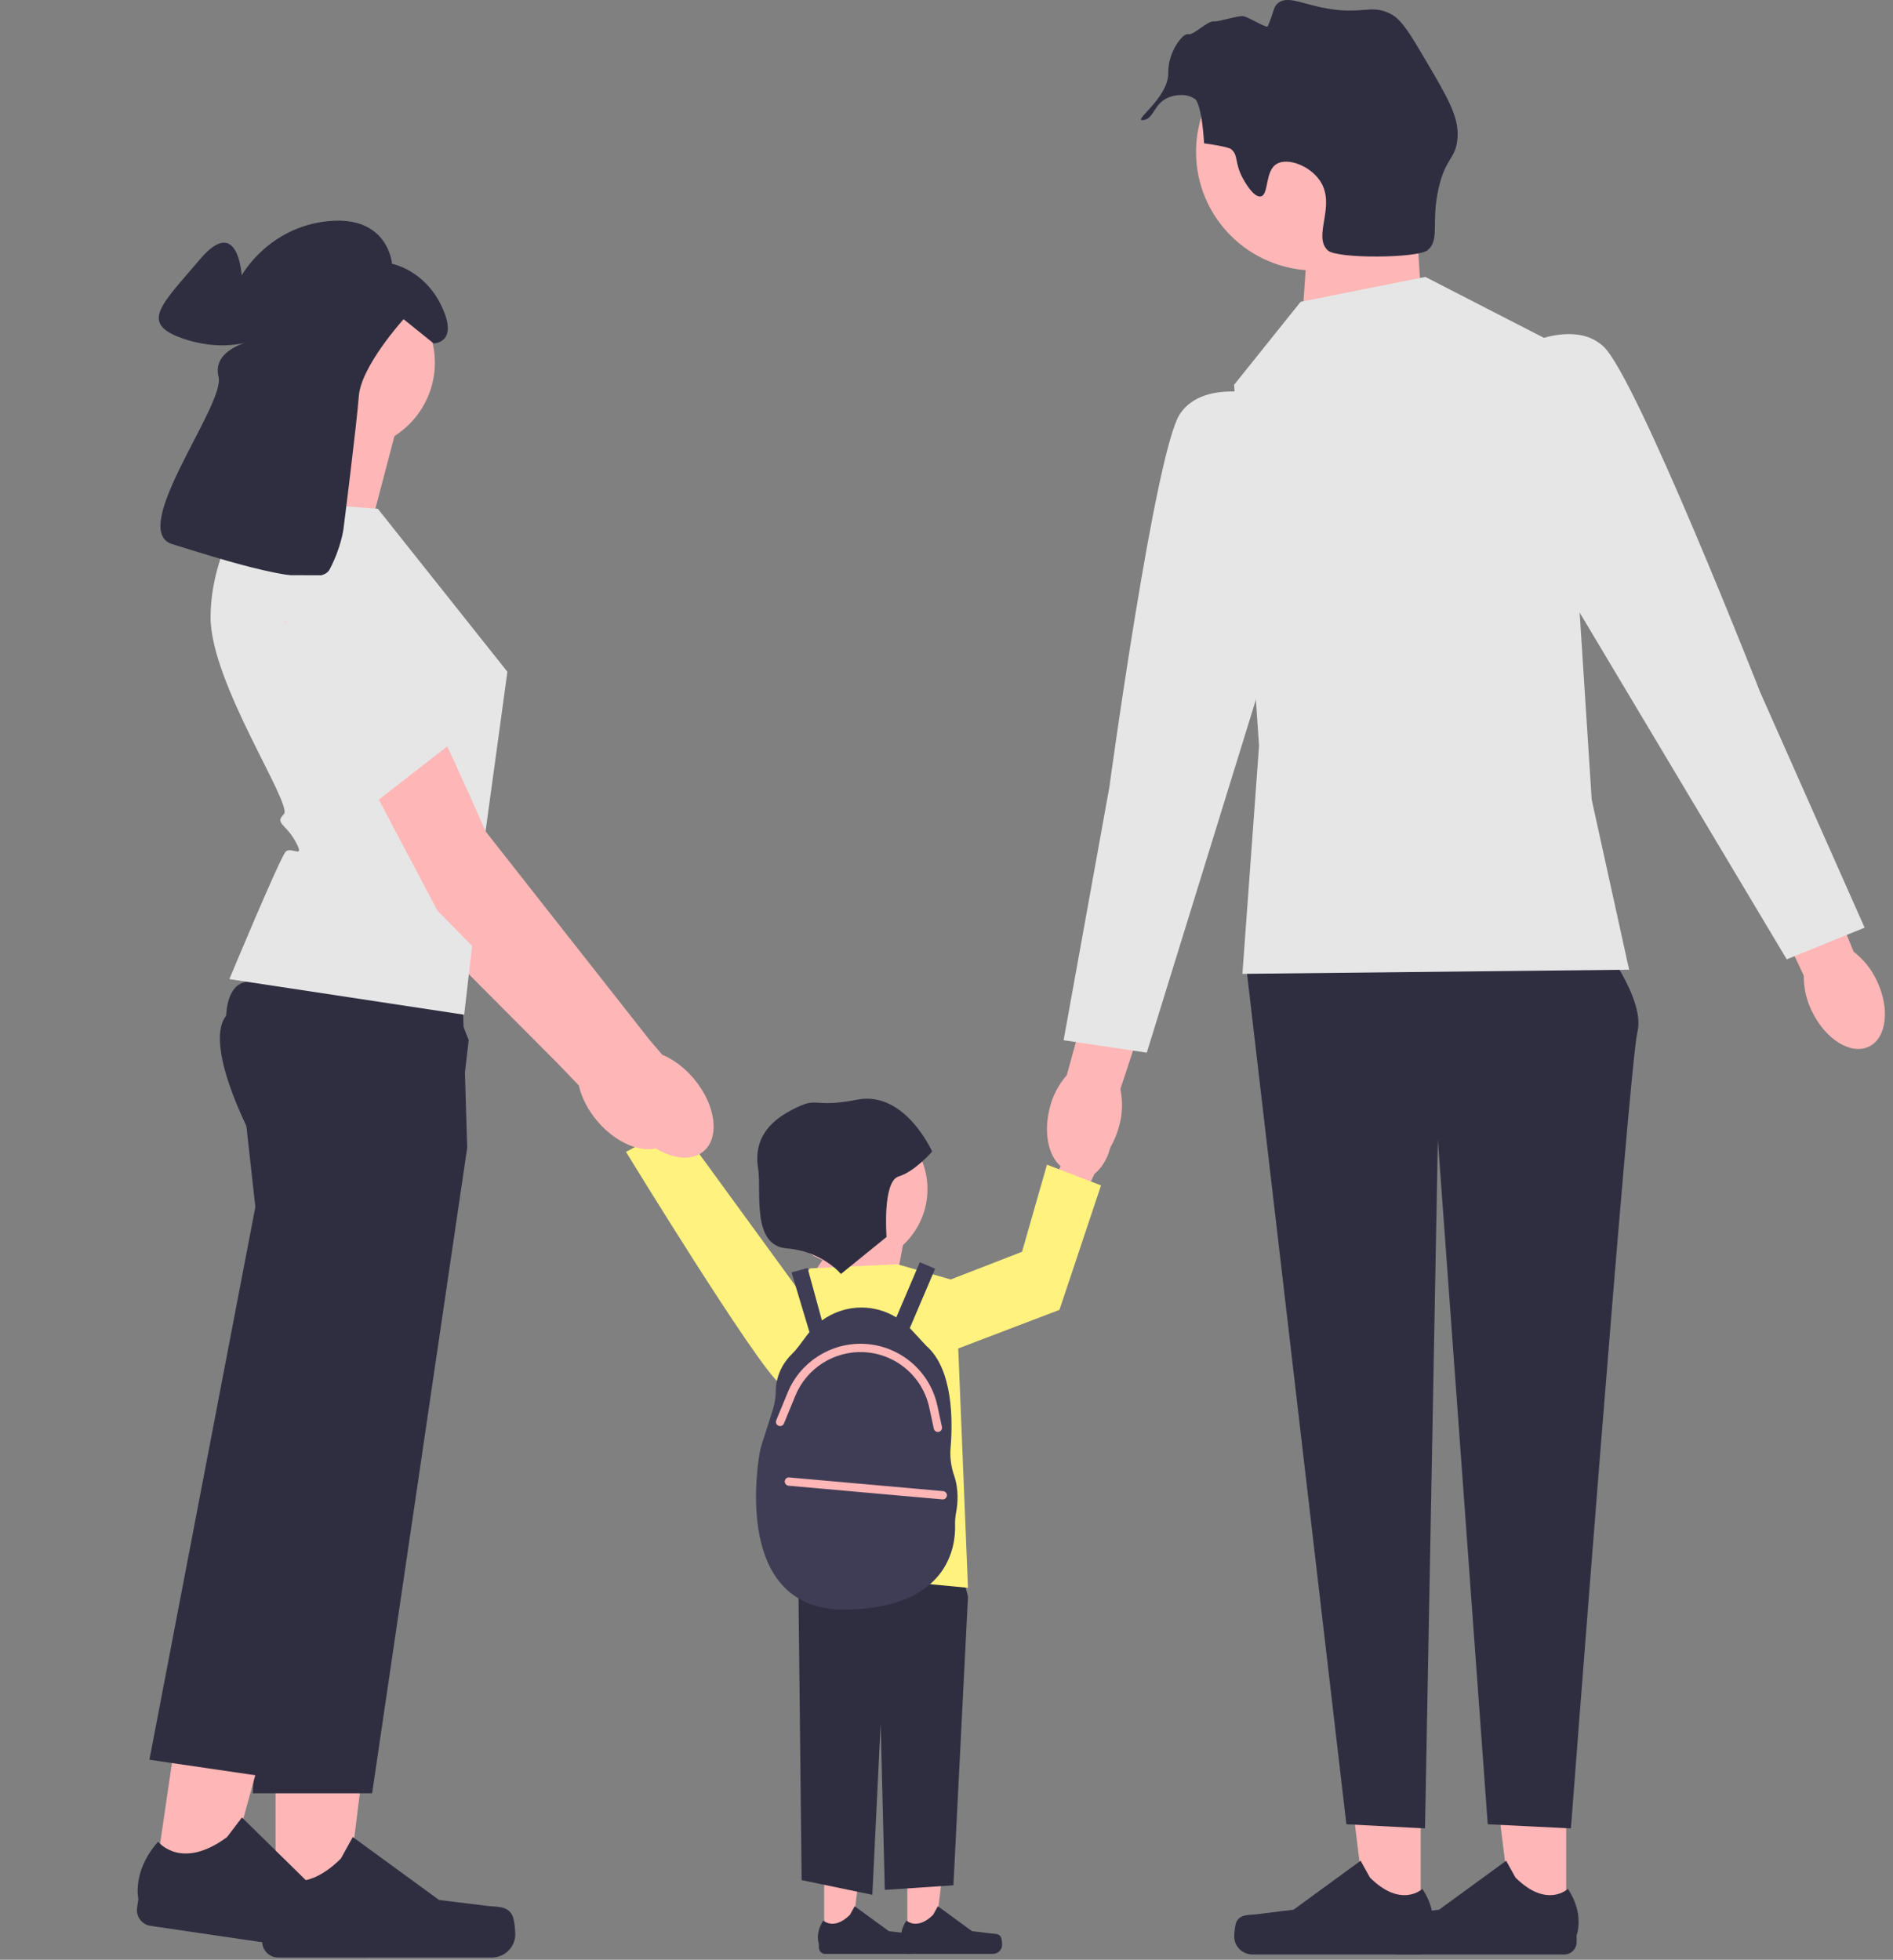 <svg width="169" height="175" viewBox="0 0 169 175" fill="none" xmlns="http://www.w3.org/2000/svg">
<rect x="0" y="0" width="169" height="175" fill="#808080" stroke="none"/>
<g clip-path="url(#clip0_508_1190)">
<path d="M81.004 173.014L83.441 173.014L84.599 163.637L81.004 163.638L81.004 173.014Z" fill="#FFB6B6"/>
<path d="M89.35 172.959C89.426 173.086 89.466 173.498 89.466 173.646C89.466 174.102 89.096 174.471 88.64 174.471H81.095C80.784 174.471 80.531 174.219 80.531 173.908V173.595C80.531 173.595 80.158 172.653 80.926 171.492C80.926 171.492 81.881 172.401 83.308 170.977L83.729 170.216L86.775 172.439L88.464 172.647C88.833 172.692 89.16 172.64 89.35 172.959Z" fill="#2F2E41"/>
<path d="M73.58 173.014L76.016 173.014L77.175 163.637L73.579 163.638L73.58 173.014Z" fill="#FFB6B6"/>
<path d="M81.926 172.959C82.002 173.086 82.042 173.498 82.042 173.646C82.042 174.102 81.671 174.471 81.215 174.471H73.67C73.359 174.471 73.106 174.219 73.106 173.908V173.595C73.106 173.595 72.733 172.653 73.501 171.492C73.501 171.492 74.456 172.401 75.883 170.977L76.304 170.216L79.35 172.439L81.039 172.647C81.408 172.692 81.736 172.64 81.926 172.959Z" fill="#2F2E41"/>
<path d="M83.818 132.522L86.417 142.563L85.117 168.348L78.992 168.757L78.621 153.914L77.878 169.194L71.567 167.884L71.196 134.268L83.818 132.522Z" fill="#2F2E41"/>
<path d="M58.662 98.714C57.824 97.246 56.385 96.487 55.449 97.02C54.513 97.553 54.433 99.174 55.272 100.643C55.599 101.234 56.064 101.739 56.626 102.114L60.257 108.29L63.125 106.528L59.241 100.627C59.204 99.952 59.005 99.296 58.662 98.714Z" fill="#FFB6B6"/>
<path d="M75.165 120.516C75.165 120.516 71.723 125.249 69.618 123.558C67.513 121.866 55.884 102.853 55.884 102.853L60.499 100.385L75.165 120.516Z" fill="#FFF27E"/>
<path d="M71.939 114.741L76.394 108.074L80.849 109.926L79.735 115.853L71.939 114.741Z" fill="#FFB6B6"/>
<path d="M72.31 113.26L80.106 112.889L85.303 114.371L86.417 141.782L70.825 140.301V125.845L68.598 118.446L72.31 113.26Z" fill="#FFF27E"/>
<path d="M85.177 131.75C84.903 130.953 84.793 130.111 84.864 129.271C85.064 126.901 85.101 122.257 82.68 120.159L81.313 118.681C81.284 118.651 81.252 118.624 81.223 118.594L83.486 113.288L82.119 112.708L80.019 117.633C79.088 117.068 78.013 116.754 76.902 116.754C75.619 116.754 74.392 117.172 73.378 117.907L72.097 113.225L70.665 113.616L72.266 118.955C72.208 119.026 72.144 119.091 72.089 119.165L71.307 120.213C71.116 120.468 70.906 120.705 70.678 120.927C70.198 121.397 69.261 122.536 69.252 124.29C69.249 124.89 69.125 125.484 68.942 126.055L68.012 128.955C67.925 129.227 67.856 129.504 67.81 129.786C67.4 132.269 65.981 143.967 75.68 143.733C84.722 143.515 85.317 138.021 85.265 136.196C85.253 135.8 85.289 135.408 85.363 135.018C85.498 134.305 85.62 133.042 85.177 131.75Z" fill="#3F3D56"/>
<path d="M126.023 13.341L126.869 26.368L116.236 28.802L116.977 18.27L126.023 13.341Z" fill="#FFB6B6"/>
<path d="M126.833 171.658L122.041 171.658L119.761 153.212L126.834 153.213L126.833 171.658Z" fill="#FFB6B6"/>
<path d="M110.414 171.55C110.264 171.801 110.186 172.61 110.186 172.902C110.186 173.798 110.914 174.525 111.812 174.525H126.654C127.267 174.525 127.764 174.029 127.764 173.417V172.801C127.764 172.801 128.498 170.948 126.986 168.664C126.986 168.664 125.108 170.452 122.3 167.651L121.472 166.154L115.48 170.527L112.158 170.935C111.432 171.025 110.787 170.922 110.414 171.55Z" fill="#2F2E41"/>
<path d="M139.825 171.658L135.033 171.658L132.753 153.212L139.826 153.213L139.825 171.658Z" fill="#FFB6B6"/>
<path d="M123.406 171.55C123.256 171.801 123.178 172.61 123.178 172.902C123.178 173.798 123.906 174.525 124.804 174.525H139.646C140.259 174.525 140.756 174.029 140.756 173.417V172.801C140.756 172.801 141.49 170.948 139.978 168.664C139.978 168.664 138.1 170.452 135.292 167.651L134.465 166.154L128.472 170.527L125.151 170.935C124.424 171.025 123.779 170.922 123.406 171.55Z" fill="#2F2E41"/>
<path d="M142.843 83.996C142.843 83.996 146.927 89.182 146.184 92.145C145.442 95.109 140.245 163.267 140.245 163.267L132.82 162.897L128.366 101.776L127.22 163.267L120.199 162.897L111.289 86.589L142.843 83.996Z" fill="#2F2E41"/>
<path d="M99.919 100.531C99.217 103.216 97.26 105.031 95.548 104.585C93.835 104.139 93.017 101.601 93.719 98.915C93.985 97.839 94.506 96.841 95.237 96.006L98.356 84.668L103.657 86.242L100.02 97.252C100.249 98.338 100.215 99.462 99.919 100.531Z" fill="#FFB6B6"/>
<path d="M117.387 24.152C123.245 24.152 127.994 19.413 127.994 13.567C127.994 7.721 123.245 2.983 117.387 2.983C111.528 2.983 106.779 7.721 106.779 13.567C106.779 19.413 111.528 24.152 117.387 24.152Z" fill="#FFB6B6"/>
<path d="M116.115 26.95L127.252 24.728L139.503 31.025L142.101 71.401L145.442 86.589L110.918 86.959L112.403 66.586L110.176 34.359L116.115 26.95Z" fill="#E6E6E6"/>
<path d="M113.516 35.47C113.516 35.47 107.577 33.618 105.349 36.952C103.122 40.286 99.039 70.29 99.039 70.29L94.955 92.886L102.38 93.997L114.63 54.362L113.516 35.47Z" fill="#E6E6E6"/>
<path d="M167.542 87.545C168.753 90.043 168.442 92.691 166.849 93.459C165.255 94.228 162.983 92.825 161.773 90.326C161.275 89.334 161.023 88.238 161.038 87.129L156.044 76.48L161.102 74.248L165.488 84.984C166.368 85.661 167.073 86.54 167.542 87.545Z" fill="#FFB6B6"/>
<path d="M134.854 31.409C134.854 31.409 140.188 28.211 143.14 30.926C146.093 33.642 157.154 61.838 157.154 61.838L166.465 82.835L159.512 85.663L138.237 50.03L134.854 31.409Z" fill="#E6E6E6"/>
<path d="M95.279 101.699C95.941 100.143 97.282 99.224 98.274 99.645C99.266 100.066 99.532 101.667 98.87 103.223C98.613 103.848 98.211 104.403 97.696 104.841L94.805 111.394L91.752 109.975L94.925 103.665C94.884 102.991 95.005 102.316 95.279 101.699Z" fill="#FFB6B6"/>
<path d="M75.973 112.997C79.744 112.997 82.801 109.946 82.801 106.183C82.801 102.421 79.744 99.37 75.973 99.37C72.203 99.37 69.145 102.421 69.145 106.183C69.145 109.946 72.203 112.997 75.973 112.997Z" fill="#FFB6B6"/>
<path d="M84.561 114.371L91.243 111.778L93.47 103.999L98.296 105.851L94.584 116.964L84.561 120.785V114.371Z" fill="#FFF27E"/>
<path d="M75.075 113.759L79.147 110.453C79.147 110.453 78.762 105.498 80.226 105.052C81.69 104.606 83.217 102.826 83.217 102.826C83.217 102.826 80.794 97.365 76.529 98.194C72.264 99.022 73.237 97.762 70.609 99.151C67.98 100.539 67.364 102.393 67.684 104.362C68.003 106.331 67.052 111.223 70.235 111.475C73.419 111.727 75.075 113.759 75.075 113.759Z" fill="#2F2E41"/>
<path d="M110.963 15.937C110.188 14.528 110.59 13.856 109.892 13.305C109.892 13.305 109.611 13.084 107.495 12.801C107.293 9.347 106.732 8.885 106.732 8.885C106.086 8.353 105.058 8.427 104.403 8.669C103.017 9.18 103.065 10.527 102.145 10.71C100.873 10.964 104.339 8.795 104.299 6.501C104.266 4.63 105.609 2.922 106.077 3.055C106.541 3.188 107.785 1.84 108.392 1.91C108.807 1.959 110.567 1.357 111.02 1.451C111.515 1.554 113.093 2.543 113.177 2.352C113.764 1.028 113.654 0.639 114.09 0.282C114.862 -0.351 115.997 0.223 117.817 0.628C121.562 1.461 122.323 0.268 124.196 1.267C125.142 1.772 125.87 2.988 127.288 5.399C129.271 8.772 130.263 10.458 130.121 12.321C129.976 14.221 129.064 14.027 128.434 16.807C127.732 19.901 128.575 21.409 127.448 22.343C126.576 23.064 119.349 23.12 118.541 22.361C117.157 21.062 119.32 18.367 117.851 16.154C116.949 14.796 114.974 14.066 113.999 14.624C112.895 15.255 113.304 17.398 112.552 17.538C111.909 17.658 111.097 16.182 110.963 15.937Z" fill="#2F2E41"/>
<path d="M59.551 102.046C61.028 100.8 60.636 97.912 58.674 95.595C57.816 94.581 56.798 93.844 55.802 93.441L54.657 92.123L39.873 73.638C39.873 73.638 31.685 55.249 29.268 53.263C26.851 51.276 24.008 52.31 24.008 52.31L21.789 55.049L35.615 80.724L49.764 94.933L51.675 96.921C51.907 97.968 52.465 99.092 53.323 100.106C55.285 102.423 58.073 103.291 59.551 102.046Z" fill="#FFB6B6"/>
<path d="M31.642 56.681L35.347 62.104L40.666 69.959L31.109 73.258L22.671 58.809L31.642 56.681Z" fill="#E6E6E6"/>
<path d="M35.404 38.228L32.721 48.437L22.49 46.429C22.49 46.429 26.515 39.065 25.509 35.718L35.404 38.228Z" fill="#FFB6B6"/>
<path d="M24.604 171.11L30.765 171.11L33.695 147.398L24.602 147.398L24.604 171.11Z" fill="#FFB6B6"/>
<path d="M45.711 170.971C45.903 171.293 46.004 172.334 46.004 172.708C46.004 173.861 45.068 174.795 43.913 174.795H24.834C24.047 174.795 23.408 174.158 23.408 173.371V172.579C23.408 172.579 22.464 170.197 24.407 167.261C24.407 167.261 26.822 169.56 30.431 165.959L31.495 164.035L39.199 169.657L43.468 170.181C44.403 170.296 45.231 170.163 45.711 170.971Z" fill="#2F2E41"/>
<path d="M41.71 102.488L33.221 160.131H22.57L23.986 127.227L24.732 109.926L22.57 101.69C22.57 101.69 21.585 99.86 20.754 97.641C19.818 95.137 19.079 92.135 20.177 90.711C20.58 90.186 21.63 89.798 23.057 89.509C23.928 89.331 24.943 89.193 26.038 89.085C32.337 88.463 41.296 88.852 41.296 88.852L41.524 96.352L41.65 100.54L41.71 102.488Z" fill="#2F2E41"/>
<path d="M13.752 168.291L19.847 169.185L26.203 146.15L17.207 144.831L13.752 168.291Z" fill="#FFB6B6"/>
<path d="M34.655 171.217C34.798 171.563 34.746 172.608 34.692 172.978C34.524 174.118 33.462 174.907 32.319 174.739L13.443 171.97C12.663 171.856 12.124 171.132 12.239 170.355L12.354 169.571C12.354 169.571 11.768 167.077 14.118 164.454C14.118 164.454 16.173 167.079 20.268 164.04L21.601 162.291L28.403 168.971L32.551 170.11C33.459 170.359 34.297 170.348 34.655 171.217Z" fill="#2F2E41"/>
<path d="M41.844 92.874L40.679 102.881L34.329 123.966L23.876 158.679L13.34 157.134L22.796 107.777L21.86 99.313C21.86 99.313 21.555 98.472 21.205 97.24C20.512 94.804 19.641 90.836 20.599 88.812C20.728 88.537 20.89 88.298 21.091 88.105C21.468 87.74 22.233 87.519 23.258 87.401C27.544 86.918 36.37 88.3 40.297 88.979L41.844 92.874Z" fill="#2F2E41"/>
<path d="M33.726 45.425L45.298 59.984L43.221 75.163L41.441 90.609L20.477 87.43C20.477 87.43 25.005 76.552 25.508 76.05C26.012 75.548 27.275 76.788 26.392 75.163C25.508 73.539 24.502 73.539 25.341 72.703C26.179 71.866 18.8 60.988 18.8 55.131C18.8 49.273 22.322 44.588 22.322 44.588L33.726 45.425Z" fill="#E6E6E6"/>
<path d="M31.027 40.156C35.332 40.156 38.823 36.673 38.823 32.377C38.823 28.081 35.332 24.599 31.027 24.599C26.722 24.599 23.231 28.081 23.231 32.377C23.231 36.673 26.722 40.156 31.027 40.156Z" fill="#FFB6B6"/>
<path d="M30.662 47.25C30.662 47.25 31.829 38.04 32.035 35.362C32.242 32.683 36.031 28.502 36.031 28.502L38.715 30.665C38.715 30.665 40.986 30.665 39.437 27.368C37.889 24.072 34.998 23.557 34.998 23.557C34.998 23.557 34.688 19.23 29.32 19.745C23.952 20.26 21.577 24.587 21.577 24.587C21.577 24.587 21.268 19.127 17.861 23.145C14.454 27.162 12.492 28.811 16.106 30.15C19.719 31.489 22.403 30.459 22.403 30.459C22.403 30.459 18.893 31.18 19.512 33.652C20.132 36.125 11.357 47.353 15.383 48.589C19.409 49.826 28.391 52.813 29.423 50.856C30.456 48.898 30.662 47.25 30.662 47.25Z" fill="#2F2E41"/>
<path d="M62.797 102.817C64.285 101.584 63.917 98.693 61.975 96.359C61.125 95.338 60.114 94.593 59.121 94.181L57.987 92.853L43.359 74.246C43.359 74.246 35.326 55.789 32.926 53.782C30.525 51.776 27.673 52.786 27.673 52.786L25.432 55.507L39.041 81.296L53.071 95.623L54.965 97.626C55.188 98.676 55.736 99.804 56.586 100.825C58.528 103.158 61.309 104.05 62.797 102.817Z" fill="#FFB6B6"/>
<path d="M24.583 51.356C24.583 51.356 28.164 69.9 32.239 72.633L40.36 66.315C40.36 66.315 41.071 66.284 39.748 64.794C38.425 63.303 38.764 60.102 38.764 60.102C38.764 60.102 39.359 60.87 38.064 59.803C36.769 58.737 37.975 51.401 37.975 51.401L24.583 51.356Z" fill="#E6E6E6"/>
<path d="M83.73 127.864C83.559 127.864 83.405 127.745 83.367 127.571L82.959 125.679C82.359 122.897 79.95 120.865 77.1 120.738C74.46 120.62 72.013 122.18 71.01 124.619L69.986 127.11C69.909 127.3 69.692 127.39 69.502 127.312C69.312 127.235 69.222 127.018 69.299 126.829L70.324 124.338C71.445 121.611 74.178 119.869 77.133 119.998C80.32 120.14 83.014 122.412 83.685 125.523L84.093 127.415C84.136 127.615 84.009 127.812 83.808 127.856C83.782 127.861 83.755 127.864 83.73 127.864Z" fill="#FFB6B6"/>
<path d="M84.167 133.888C84.156 133.888 84.145 133.888 84.134 133.887L70.397 132.665C70.193 132.646 70.042 132.466 70.06 132.263C70.079 132.059 70.257 131.909 70.463 131.927L84.2 133.149C84.404 133.167 84.555 133.347 84.537 133.551C84.519 133.743 84.358 133.888 84.167 133.888Z" fill="#FFB6B6"/>
</g>
<defs>
<clipPath id="clip0_508_1190">
<rect width="168" height="175" fill="white" transform="translate(0.28)"/>
</clipPath>
</defs>
</svg>
